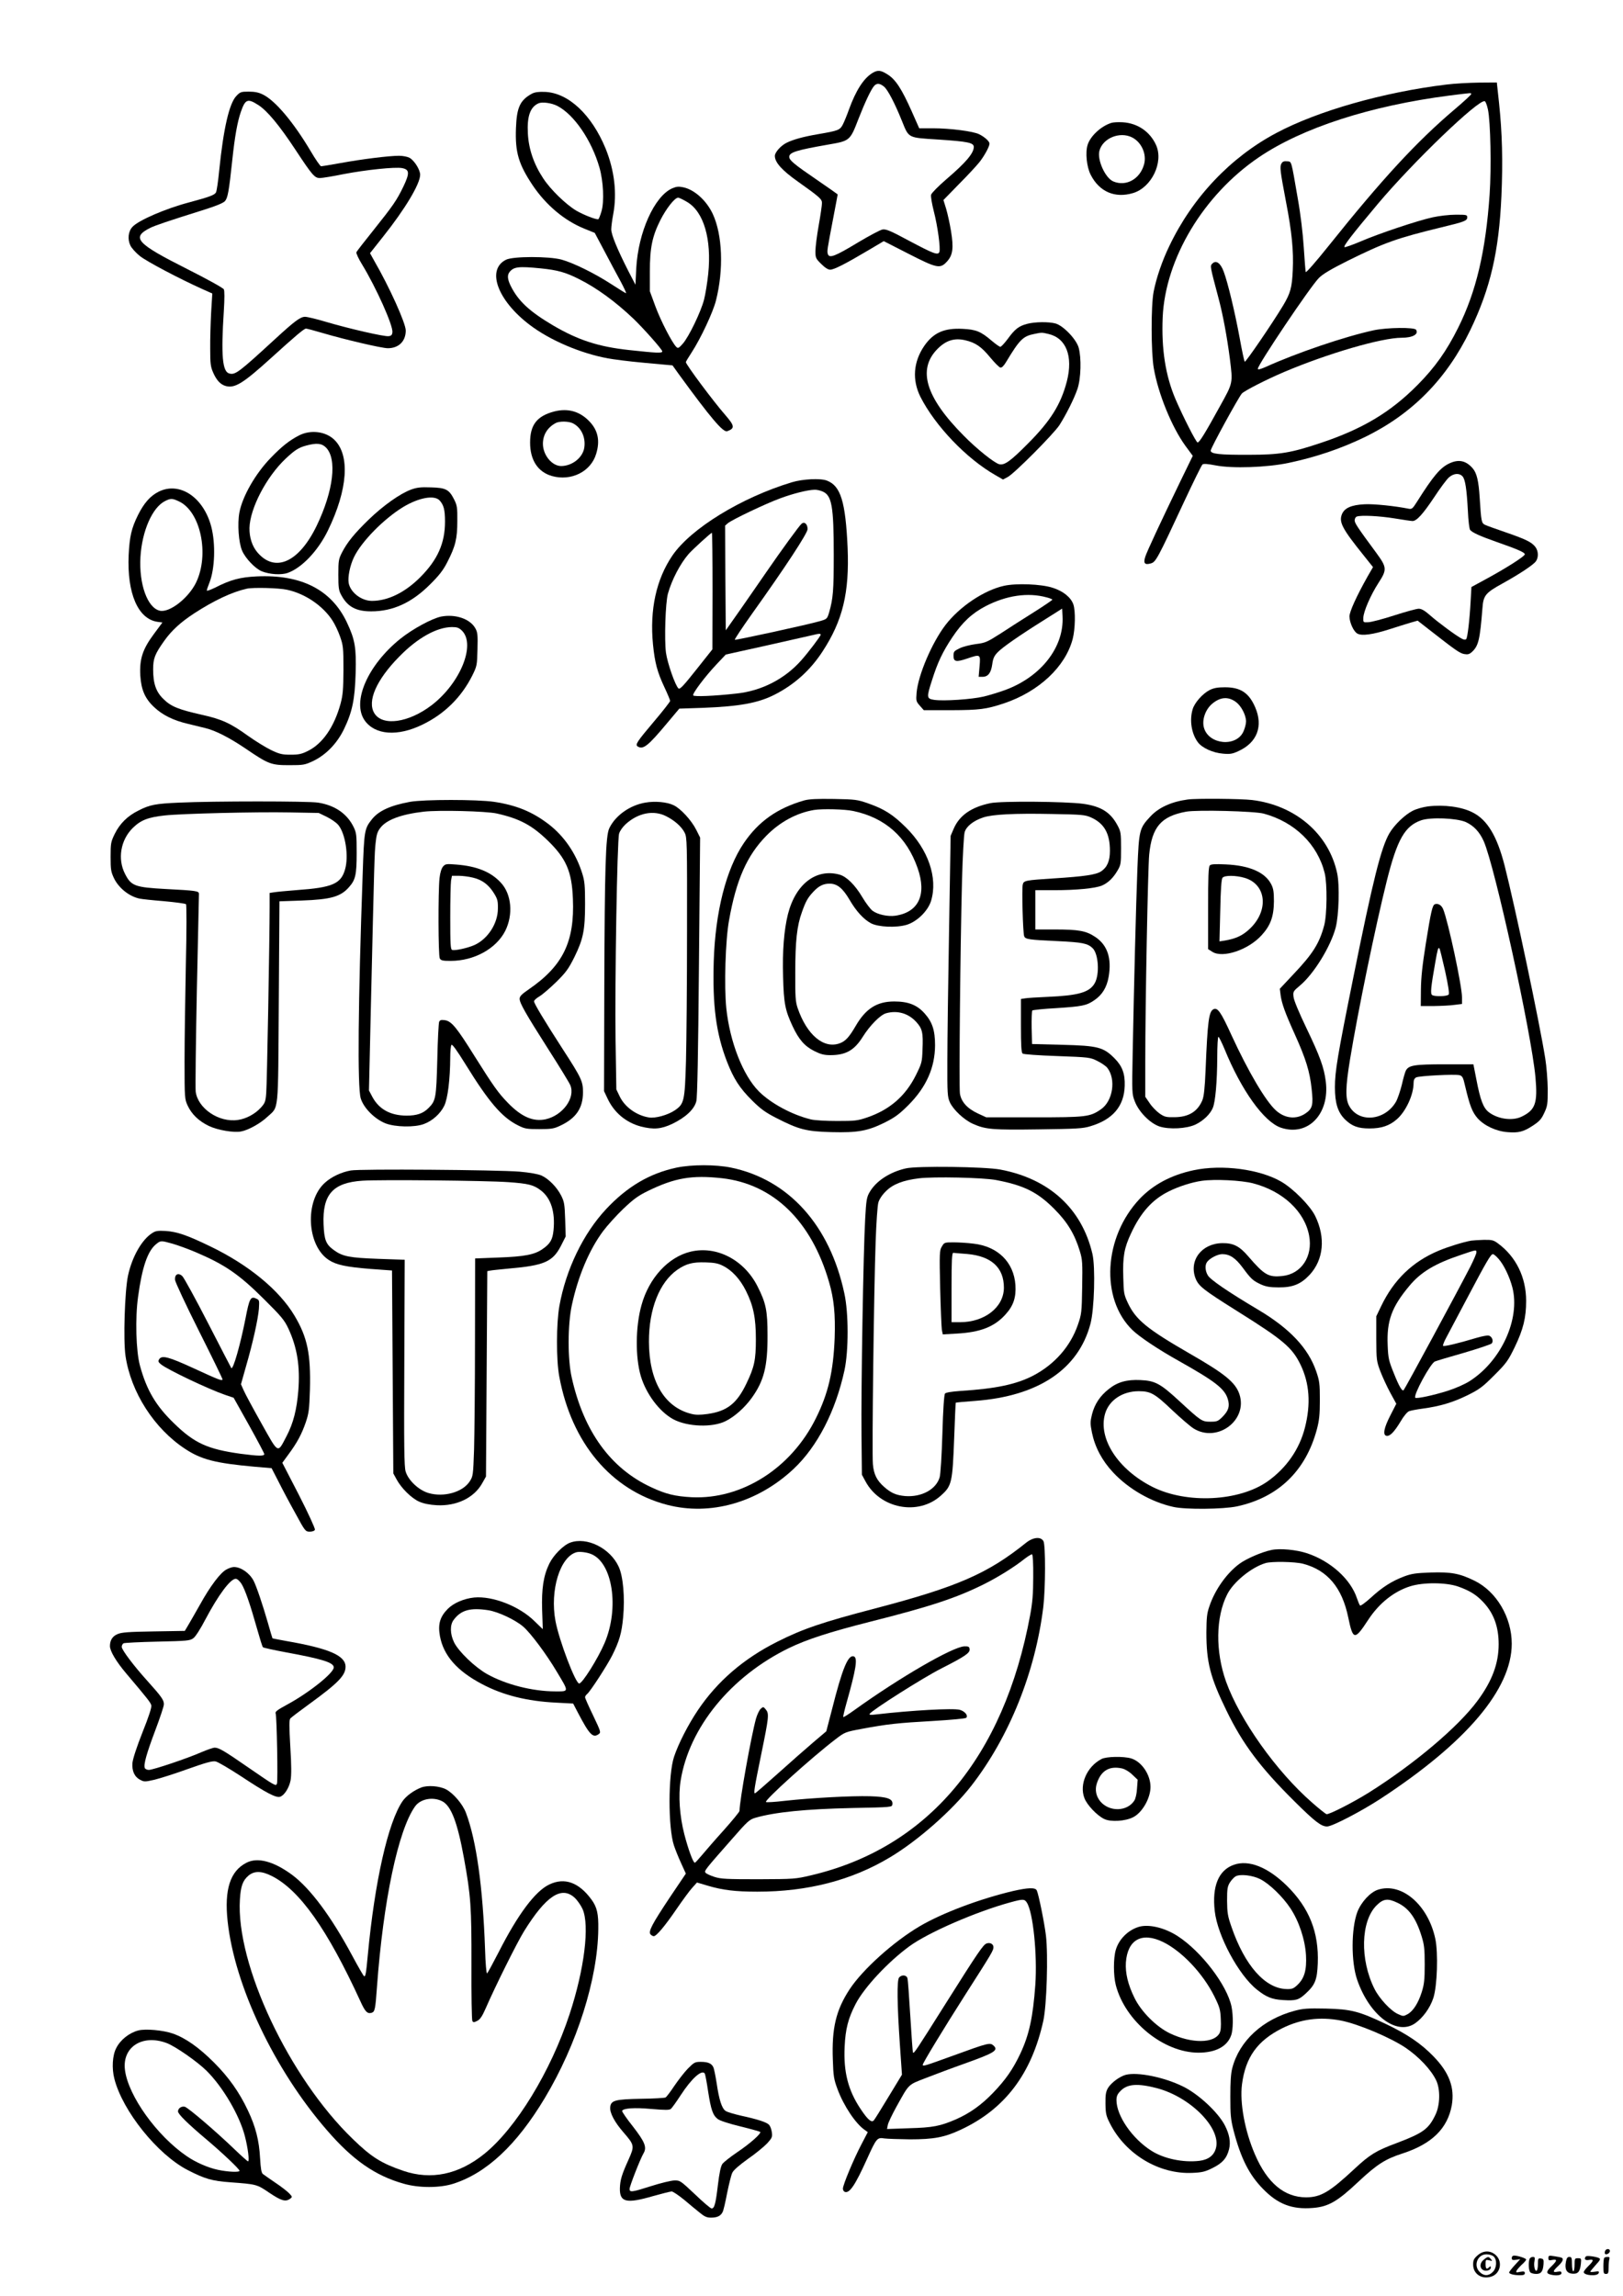 <?xml version="1.0" standalone="no"?>
<!DOCTYPE svg PUBLIC "-//W3C//DTD SVG 20010904//EN"
 "http://www.w3.org/TR/2001/REC-SVG-20010904/DTD/svg10.dtd">
<svg version="1.0" xmlns="http://www.w3.org/2000/svg"
 width="1240pt" height="1754pt" viewBox="0 0 1240 1754"
 preserveAspectRatio="xMidYMid meet">

<g transform="translate(0,1754) scale(0.1,-0.1)"
fill="#000000" stroke="none">
<path d="M6665 16982 c-67 -41 -126 -133 -179 -279 -14 -40 -35 -91 -46 -113
-23 -44 -33 -48 -190 -75 -112 -19 -191 -41 -241 -66 -44 -22 -89 -73 -89
-100 0 -50 55 -111 180 -199 163 -116 180 -131 180 -161 0 -16 -11 -93 -25
-171 -14 -78 -25 -167 -25 -197 0 -50 3 -57 44 -97 29 -29 52 -44 69 -44 29 0
114 43 291 148 l118 70 188 -96 c219 -112 243 -117 295 -60 45 49 52 103 31
232 -9 56 -26 132 -37 170 l-21 68 119 122 c66 66 135 141 155 166 39 49 78
121 78 143 0 17 -36 50 -78 71 -44 23 -222 46 -353 46 l-106 0 -58 131 c-76
170 -122 241 -182 279 -54 35 -77 37 -118 12z m88 -103 c28 -21 83 -126 138
-263 54 -133 42 -127 278 -142 226 -15 271 -24 271 -57 -1 -48 -61 -119 -206
-243 -63 -54 -117 -109 -120 -121 -4 -13 6 -69 20 -125 30 -115 53 -286 43
-313 -11 -26 -42 -15 -232 86 -141 76 -175 90 -202 86 -18 -3 -104 -49 -191
-101 -172 -104 -216 -121 -227 -87 -7 23 -6 29 41 275 19 98 34 180 34 181 0
1 -71 51 -157 110 -177 121 -213 151 -213 177 0 34 55 51 295 93 169 29 169
29 234 197 50 128 96 225 119 251 20 23 43 22 75 -4z"/>
<path d="M11050 16894 c-478 -58 -982 -201 -1299 -370 -349 -185 -640 -492
-817 -863 -55 -113 -100 -246 -120 -349 -21 -107 -20 -465 1 -584 34 -197 138
-451 242 -594 l56 -76 -93 -191 c-150 -310 -257 -539 -270 -580 -16 -50 -4
-64 42 -51 39 11 50 32 255 472 70 150 133 278 140 284 9 7 38 5 100 -7 127
-25 393 -16 558 19 209 44 400 109 580 196 363 176 628 445 809 820 153 318
218 599 237 1020 12 268 6 485 -18 713 l-17 157 -136 -1 c-74 -1 -187 -7 -250
-15z m190 -73 c0 -5 -57 -58 -127 -117 -290 -246 -554 -532 -966 -1047 -92
-115 -169 -203 -171 -195 -2 7 -9 92 -15 188 -7 107 -24 252 -46 375 -52 301
-46 279 -82 283 -24 2 -34 -2 -43 -18 -13 -25 -10 -53 35 -290 45 -232 59
-377 52 -524 -6 -134 -18 -176 -74 -270 -85 -141 -287 -436 -293 -429 -4 4
-22 87 -39 183 -36 195 -90 421 -122 506 -24 65 -58 89 -86 61 -19 -19 -19
-17 46 -262 35 -130 66 -301 87 -462 24 -194 26 -183 -78 -371 -109 -198 -154
-272 -168 -272 -11 0 -110 194 -169 331 -77 181 -108 383 -98 624 20 450 312
936 734 1223 333 226 853 394 1456 472 177 22 167 22 167 11z m128 -117 c20
-93 27 -445 13 -649 -30 -435 -103 -744 -241 -1020 -88 -176 -176 -301 -310
-436 -206 -208 -421 -337 -744 -444 -221 -74 -310 -89 -541 -89 -227 -1 -295
6 -295 32 0 19 212 406 238 436 20 21 185 106 324 165 333 141 744 261 897
261 84 0 132 27 110 61 -12 20 -220 18 -324 -4 -221 -48 -587 -172 -827 -281
-40 -17 -58 -22 -58 -13 0 31 401 628 467 694 30 30 92 67 222 132 279 138
371 171 716 255 175 42 195 50 195 76 0 19 -6 20 -87 20 -50 0 -127 -9 -177
-20 -115 -25 -411 -124 -550 -184 -61 -26 -116 -45 -123 -44 -15 3 53 91 256
333 268 318 767 798 815 782 6 -2 17 -30 24 -63z"/>
<path d="M1805 16806 c-54 -57 -98 -251 -130 -566 -8 -83 -19 -159 -25 -170
-11 -20 -49 -34 -205 -76 -182 -48 -387 -137 -433 -187 -32 -34 -39 -94 -16
-142 9 -20 43 -57 73 -81 51 -41 301 -173 479 -253 l74 -33 -9 -147 c-4 -80
-8 -204 -7 -276 0 -113 3 -137 23 -182 26 -59 56 -91 97 -102 69 -18 132 21
347 216 183 166 250 223 265 223 7 0 66 -16 131 -35 166 -49 448 -115 494
-115 83 0 137 53 137 135 0 56 -125 333 -242 535 l-31 56 99 125 c168 211 284
404 284 474 0 38 -43 107 -80 129 -17 9 -50 16 -82 16 -75 0 -278 -25 -443
-55 -77 -14 -145 -25 -152 -25 -6 0 -43 53 -81 118 -131 220 -270 385 -364
430 -31 16 -63 22 -107 22 -59 0 -66 -2 -96 -34z m168 -68 c69 -44 161 -155
285 -343 128 -194 146 -215 186 -215 17 0 99 13 181 30 173 33 393 56 447 46
57 -11 59 -38 10 -141 -52 -107 -77 -143 -230 -335 -68 -85 -127 -160 -129
-167 -3 -8 17 -51 45 -96 107 -176 236 -464 230 -515 -2 -21 -9 -28 -30 -30
-33 -4 -296 56 -476 109 -73 22 -145 39 -161 39 -36 0 -79 -32 -225 -166 -284
-261 -308 -279 -354 -267 -53 13 -64 138 -42 476 6 98 6 155 0 167 -6 11 -131
80 -278 154 -391 197 -431 241 -285 315 39 19 126 49 419 141 83 26 139 49
152 63 22 24 31 72 57 317 19 179 39 290 65 365 34 98 52 105 133 53z"/>
<path d="M4065 16825 c-92 -50 -117 -105 -123 -264 -7 -185 20 -275 128 -437
102 -151 242 -269 395 -331 l79 -32 76 -143 c41 -79 97 -182 123 -230 26 -49
44 -88 40 -88 -3 0 -55 32 -115 71 -125 81 -285 160 -378 186 -97 26 -369 26
-424 -1 -158 -79 -57 -330 209 -518 165 -117 408 -213 610 -242 99 -14 161
-21 386 -41 l67 -6 48 -67 c244 -335 339 -447 370 -436 60 22 57 41 -14 123
-92 105 -302 387 -302 405 0 3 20 37 45 75 69 106 163 307 185 395 60 236 50
501 -24 661 -48 103 -139 185 -224 204 -39 8 -54 6 -87 -8 -136 -61 -259 -336
-274 -611 l-6 -125 -54 104 c-85 167 -131 279 -131 319 0 20 7 72 15 115 30
159 10 334 -58 502 -106 258 -283 425 -462 433 -50 2 -78 -2 -100 -13z m193
-94 c128 -66 262 -262 322 -471 30 -105 37 -259 16 -332 -9 -32 -20 -59 -24
-62 -12 -7 -111 31 -171 66 -79 48 -195 160 -251 246 -72 109 -111 224 -117
343 -7 131 18 202 82 230 28 12 98 3 143 -20z m992 -734 c127 -75 188 -284
161 -549 -7 -66 -21 -155 -32 -197 -24 -93 -115 -282 -162 -336 -31 -35 -37
-38 -50 -25 -33 33 -118 198 -159 308 l-43 117 0 150 c0 182 18 269 80 393 45
89 110 172 136 172 8 0 39 -15 69 -33z m-1119 -507 c129 -13 190 -30 293 -82
136 -68 278 -172 415 -302 79 -76 221 -236 221 -250 0 -15 -42 -13 -253 10
-234 25 -390 76 -581 188 -178 105 -265 185 -322 298 -27 53 -30 86 -11 110
32 40 68 45 238 28z"/>
<path d="M8490 16601 c-78 -25 -158 -99 -180 -166 -19 -58 -8 -170 23 -230 66
-130 185 -181 323 -140 142 42 235 235 177 366 -46 103 -141 168 -255 175 -35
2 -74 0 -88 -5z m160 -111 c72 -37 112 -128 91 -205 -31 -113 -137 -172 -235
-131 -62 26 -125 166 -106 235 26 96 156 149 250 101z"/>
<path d="M7847 15066 c-64 -17 -93 -40 -147 -114 -25 -33 -50 -61 -57 -61 -6
-1 -35 20 -65 45 -84 72 -120 87 -224 92 -142 7 -223 -30 -293 -131 -83 -122
-93 -259 -29 -388 112 -221 352 -473 574 -599 l57 -33 36 19 c50 26 349 327
395 396 52 82 112 201 138 277 27 80 31 237 9 316 -19 65 -117 167 -177 184
-52 14 -157 13 -217 -3z m163 -77 c136 -31 190 -170 141 -362 -46 -176 -123
-301 -300 -478 -131 -132 -177 -165 -217 -155 -38 10 -172 117 -271 218 -292
294 -356 507 -199 664 64 64 128 84 210 65 78 -18 124 -49 191 -131 34 -41 69
-76 78 -78 11 -2 26 13 44 43 103 171 129 197 215 214 58 12 57 12 108 0z"/>
<path d="M4235 14397 c-133 -35 -185 -102 -185 -238 0 -133 59 -224 166 -255
147 -42 299 33 339 170 30 98 14 176 -48 243 -74 80 -166 107 -272 80z m143
-91 c64 -33 98 -108 86 -186 -12 -76 -92 -139 -176 -140 -71 0 -140 84 -140
170 0 68 34 124 97 158 28 16 101 15 133 -2z"/>
<path d="M2285 14214 c-74 -38 -132 -84 -216 -171 -117 -120 -217 -295 -240
-418 -16 -86 -6 -230 21 -292 25 -58 99 -136 150 -157 60 -24 149 -30 199 -12
108 39 231 169 306 323 153 314 171 578 48 695 -66 63 -180 77 -268 32z m205
-92 c87 -87 58 -331 -70 -597 -135 -280 -318 -363 -453 -205 -41 48 -62 115
-61 187 4 150 129 390 276 529 69 65 100 85 156 100 80 22 120 18 152 -14z"/>
<path d="M11075 14001 c-70 -32 -124 -96 -249 -294 -33 -52 -39 -58 -64 -53
-104 21 -269 38 -337 34 -100 -5 -152 -28 -172 -75 -25 -61 1 -111 166 -316
l71 -89 -41 -71 c-85 -151 -139 -270 -139 -306 1 -47 32 -116 61 -131 34 -19
119 -7 244 33 61 20 134 42 163 51 l53 15 82 -64 c211 -165 239 -184 273 -191
29 -5 40 -2 61 17 49 46 60 93 79 332 7 99 22 118 157 192 133 74 233 141 252
168 21 30 19 80 -6 111 -28 35 -72 57 -226 110 -70 24 -140 49 -155 56 -30 14
-31 23 -43 209 -8 127 -22 186 -52 222 -51 60 -107 73 -178 40z m99 -100 c21
-23 32 -98 41 -266 3 -71 11 -135 17 -143 18 -21 73 -46 203 -92 160 -56 215
-80 215 -94 0 -16 -155 -114 -327 -206 l-81 -44 -6 -106 c-8 -150 -24 -282
-34 -292 -6 -6 -19 -5 -33 3 -40 20 -181 124 -242 178 -42 37 -66 51 -88 51
-16 0 -100 -23 -187 -51 -86 -28 -175 -51 -197 -52 -40 -2 -40 -2 -39 33 1 49
57 176 115 266 67 103 66 119 -16 231 -144 195 -165 227 -165 248 0 13 7 26
16 29 31 12 172 5 289 -14 66 -11 128 -20 137 -20 32 0 81 55 165 181 46 70
97 139 114 153 36 31 79 34 103 7z"/>
<path d="M6050 13856 c-385 -116 -772 -353 -913 -560 -123 -181 -174 -413
-148 -679 14 -140 33 -211 87 -326 24 -51 44 -99 44 -105 0 -6 -55 -77 -123
-157 -130 -154 -146 -177 -125 -191 42 -26 78 2 229 183 l89 106 182 6 c277
11 417 36 543 99 153 77 276 188 369 331 155 237 206 449 192 792 -16 354 -53
474 -159 514 -49 19 -185 12 -267 -13z m234 -70 c71 -30 86 -109 86 -487 0
-270 -5 -331 -35 -436 -15 -50 -17 -52 -68 -67 -96 -28 -648 -148 -653 -143
-3 3 56 92 132 199 255 357 424 615 424 646 0 39 -24 60 -46 41 -18 -15 -152
-199 -269 -369 -43 -63 -131 -189 -194 -280 l-116 -165 -3 400 -2 400 22 19
c33 27 286 148 398 189 96 36 211 65 263 66 15 1 42 -5 61 -13z m-840 -761
l-1 -445 -123 -155 c-96 -121 -125 -153 -136 -144 -24 20 -85 193 -96 274 -13
100 -4 381 15 450 30 107 94 229 158 303 33 37 170 162 178 162 3 0 5 -200 5
-445z m826 -334 c0 -10 -96 -137 -149 -196 -126 -142 -303 -233 -496 -253
-172 -19 -322 -25 -329 -14 -8 13 91 145 181 240 l68 72 320 71 c176 40 334
75 350 79 43 11 55 11 55 1z"/>
<path d="M3140 13800 c-84 -31 -213 -123 -322 -228 -111 -108 -164 -173 -205
-252 -26 -51 -28 -64 -28 -170 0 -99 3 -121 22 -155 48 -90 113 -125 229 -125
166 0 310 66 449 205 69 68 101 109 132 170 63 122 77 181 77 315 1 103 -2
120 -24 164 -39 77 -63 90 -178 93 -78 3 -108 -1 -152 -17z m218 -82 c32 -35
42 -72 42 -162 0 -166 -57 -293 -190 -426 -116 -116 -246 -180 -368 -180 -81
0 -164 64 -178 136 -8 46 10 136 41 199 58 120 230 294 377 383 119 71 235 92
276 50z"/>
<path d="M1212 13784 c-64 -32 -112 -87 -158 -179 -50 -101 -64 -164 -71 -305
-13 -292 71 -488 220 -510 l38 -5 -66 -89 c-86 -116 -110 -191 -103 -317 7
-109 36 -176 107 -242 63 -59 145 -100 256 -126 50 -12 110 -27 135 -33 78
-19 183 -73 306 -156 176 -120 196 -127 334 -127 109 0 119 2 183 32 98 47
182 134 235 243 63 131 83 225 89 425 6 198 -5 259 -66 389 -118 251 -349 369
-690 353 -125 -6 -199 -25 -318 -86 -35 -17 -63 -27 -63 -22 0 6 9 33 20 60
42 106 48 298 14 428 -59 225 -242 347 -402 267z m153 -73 c167 -75 237 -405
133 -621 -58 -119 -203 -232 -277 -215 -94 21 -160 202 -148 410 12 199 91
380 189 428 42 21 54 21 103 -2z m828 -676 c137 -29 274 -122 347 -235 18 -27
44 -82 58 -122 24 -69 26 -84 26 -253 -1 -153 -4 -192 -22 -260 -49 -179 -138
-307 -251 -362 -46 -23 -69 -28 -131 -28 -65 0 -85 5 -150 36 -41 20 -120 69
-175 108 -133 96 -200 127 -353 161 -178 40 -235 63 -292 119 -58 55 -80 119
-80 228 0 83 13 117 85 218 56 79 125 142 229 210 151 98 289 163 401 188 47
11 245 6 308 -8z"/>
<path d="M7670 13065 c-153 -34 -340 -160 -447 -300 -103 -135 -208 -381 -220
-516 -5 -63 -4 -67 25 -100 l30 -34 209 0 c219 1 266 7 403 52 268 90 471 281
526 494 19 75 22 210 5 261 -18 54 -78 103 -158 128 -89 29 -279 36 -373 15z
m326 -88 c24 -6 44 -14 44 -18 0 -3 -64 -47 -142 -96 -79 -50 -193 -122 -253
-162 -104 -66 -116 -72 -190 -81 -44 -6 -100 -20 -125 -33 -41 -20 -45 -25
-45 -57 0 -45 20 -49 103 -21 103 35 104 35 96 -59 l-7 -80 30 0 c42 0 65 30
74 96 6 45 15 64 41 91 36 38 171 132 368 255 l125 79 3 -58 c13 -236 -164
-463 -439 -564 -46 -17 -119 -39 -164 -50 -89 -21 -305 -36 -378 -25 -58 9
-59 18 -16 151 43 136 81 216 155 327 76 114 150 183 253 237 160 83 324 107
467 68z"/>
<path d="M3370 12830 c-71 -15 -217 -94 -312 -170 -249 -201 -371 -481 -272
-623 79 -112 252 -125 442 -32 168 81 297 209 380 374 36 73 37 78 40 200 3
109 1 131 -16 161 -40 73 -153 111 -262 90z m160 -108 c106 -107 -13 -400
-231 -568 -176 -135 -377 -164 -439 -62 -56 91 15 254 189 431 139 143 287
226 404 227 40 0 53 -5 77 -28z"/>
<path d="M9242 12269 c-53 -27 -115 -96 -130 -147 -25 -84 -9 -186 40 -252 32
-43 115 -81 192 -87 54 -5 72 -2 119 20 142 65 189 190 127 334 -48 111 -112
153 -231 153 -55 0 -85 -5 -117 -21z m203 -93 c40 -31 75 -100 75 -147 0 -19
-9 -53 -20 -77 -54 -120 -263 -101 -301 27 -18 59 9 140 62 185 63 53 124 57
184 12z"/>
<path d="M6145 11426 c-206 -59 -350 -161 -462 -326 -136 -201 -218 -526 -230
-905 -10 -337 18 -549 101 -764 51 -131 97 -203 192 -297 65 -65 103 -92 181
-132 175 -90 232 -105 425 -110 203 -5 276 8 411 75 75 38 108 62 178 132 136
137 202 285 203 456 0 115 -21 178 -80 244 -58 65 -125 91 -232 91 -133 0
-218 -55 -295 -188 -49 -84 -77 -115 -120 -131 -122 -46 -252 62 -323 269 -16
48 -19 84 -18 270 0 243 13 359 51 463 29 82 44 109 87 155 41 44 76 62 124
62 58 0 100 -34 152 -122 52 -90 109 -151 165 -181 56 -29 191 -35 270 -12 80
23 166 107 189 185 52 175 -22 391 -193 560 -99 98 -165 140 -288 183 -83 29
-97 31 -263 34 -129 2 -188 -1 -225 -11z m374 -81 c243 -51 409 -198 492 -437
71 -203 7 -337 -171 -363 -57 -8 -136 9 -175 39 -16 13 -51 59 -77 103 -55 93
-120 157 -174 172 -178 49 -335 -71 -394 -302 -30 -121 -43 -281 -37 -479 5
-203 16 -256 73 -378 48 -102 92 -152 166 -189 48 -24 74 -31 122 -31 118 0
183 37 247 139 55 88 135 169 179 181 85 24 169 0 229 -65 48 -52 55 -82 49
-214 -3 -95 -6 -104 -51 -195 -79 -158 -199 -263 -372 -322 -74 -25 -92 -27
-230 -27 -82 0 -172 5 -199 12 -144 35 -306 122 -398 214 -122 123 -222 378
-249 636 -17 169 -7 517 21 671 55 310 137 495 285 646 104 106 233 175 365
197 62 10 235 6 299 -8z"/>
<path d="M9075 11433 c-125 -17 -222 -61 -286 -130 -84 -90 -87 -103 -99 -398
-11 -280 -26 -884 -36 -1400 -6 -314 -6 -321 16 -378 31 -81 116 -167 189
-192 75 -24 207 -17 275 15 59 28 113 80 132 127 20 47 33 200 34 386 0 86 4
157 9 157 4 0 25 -42 46 -92 129 -317 302 -558 431 -602 206 -70 375 104 343
354 -13 105 -45 193 -146 403 -57 119 -98 216 -100 241 -5 41 -3 44 48 87 106
88 235 297 274 444 24 92 31 323 11 415 -64 300 -319 519 -651 559 -85 10
-425 13 -490 4z m580 -108 c237 -64 412 -235 466 -455 20 -81 18 -318 -4 -399
-37 -138 -87 -217 -235 -373 l-104 -111 6 -48 c9 -65 33 -133 109 -301 83
-184 114 -282 128 -415 14 -124 7 -152 -48 -189 -70 -47 -156 -38 -224 23 -79
71 -211 295 -340 575 -82 180 -107 215 -139 198 -34 -18 -44 -91 -59 -460 -6
-144 -13 -205 -25 -235 -37 -87 -105 -128 -213 -129 -64 -1 -76 2 -115 29 -23
17 -58 52 -75 79 l-33 48 0 272 c0 432 20 1472 30 1578 21 212 92 293 283 328
85 15 521 4 592 -15z"/>
<path d="M9243 10929 c-10 -10 -13 -89 -13 -326 l0 -313 33 -21 c80 -50 274
15 375 126 69 75 94 143 95 260 0 73 -4 98 -21 131 -47 91 -166 143 -347 151
-82 4 -113 2 -122 -8z m267 -95 c168 -50 186 -254 34 -393 -53 -49 -104 -72
-188 -86 l-39 -6 6 236 c3 162 9 240 17 250 17 20 102 19 170 -1z"/>
<path d="M3133 11415 c-149 -27 -241 -69 -292 -134 -56 -71 -59 -83 -70 -416
-35 -982 -41 -1628 -15 -1715 22 -73 105 -157 189 -191 75 -29 223 -32 294 -5
65 24 126 79 155 139 27 55 45 201 46 372 0 44 4 86 9 93 5 9 39 -37 109 -150
176 -285 276 -402 397 -463 55 -28 68 -30 165 -30 92 0 112 3 160 26 121 56
174 135 174 254 1 84 -12 111 -154 330 -142 220 -220 350 -220 366 0 8 19 25
43 39 23 14 80 63 128 110 74 73 93 100 138 190 67 137 81 204 81 406 0 136
-3 173 -21 230 -47 153 -137 285 -257 378 -126 96 -246 145 -417 171 -130 19
-536 19 -642 0z m662 -89 c174 -39 268 -89 388 -205 142 -137 186 -237 194
-446 14 -329 -76 -513 -338 -693 -53 -36 -69 -53 -69 -71 0 -33 43 -109 220
-387 84 -131 159 -254 167 -273 41 -97 -58 -232 -189 -261 -95 -20 -185 19
-289 127 -72 74 -109 126 -253 355 -138 221 -176 267 -227 275 -29 4 -38 1
-44 -13 -4 -11 -11 -140 -14 -289 -8 -293 -11 -313 -67 -369 -42 -42 -89 -58
-169 -58 -122 1 -208 48 -259 141 l-27 51 15 657 c26 1108 27 1156 36 1236 6
60 14 85 35 112 47 63 160 105 334 125 116 13 473 4 556 -14z"/>
<path d="M3385 10921 c-12 -15 -22 -45 -27 -89 -11 -104 -10 -590 2 -613 9
-16 22 -19 83 -19 179 0 348 93 417 229 62 124 49 280 -33 368 -76 83 -185
127 -342 139 -74 6 -82 5 -100 -15z m228 -85 c70 -16 121 -54 162 -121 26 -42
30 -58 29 -115 0 -113 -75 -230 -177 -278 -50 -23 -152 -46 -173 -38 -12 4
-14 46 -14 248 0 134 3 260 6 281 l7 37 51 0 c28 0 77 -6 109 -14z"/>
<path d="M1370 11409 c-182 -8 -226 -16 -313 -61 -83 -41 -141 -99 -180 -177
-30 -62 -32 -72 -32 -176 0 -100 3 -115 27 -166 37 -74 115 -136 193 -153 17
-4 102 -13 189 -20 87 -8 162 -18 167 -23 5 -5 5 -200 -1 -458 -5 -248 -10
-580 -10 -740 0 -284 1 -291 24 -341 31 -66 85 -118 162 -155 67 -32 191 -53
246 -42 55 10 148 62 200 111 90 84 82 9 88 877 l5 770 170 6 c222 8 298 29
362 103 49 55 58 94 58 261 0 139 -2 154 -24 199 -50 101 -143 165 -271 185
-74 12 -800 12 -1060 0z m1127 -109 c34 -17 73 -44 87 -61 55 -65 82 -240 52
-341 -31 -109 -97 -138 -366 -157 -80 -6 -160 -14 -177 -17 l-33 -5 0 -107 c0
-246 -20 -1353 -26 -1421 -5 -66 -9 -77 -42 -113 -43 -47 -110 -84 -174 -93
-145 -22 -307 88 -323 217 -3 29 1 377 9 773 9 396 16 728 16 737 0 22 -20 25
-254 37 -235 13 -264 23 -311 116 -58 113 -34 258 59 350 61 60 116 82 245 96
130 14 692 28 956 23 l220 -4 62 -30z"/>
<path d="M4930 11409 c-118 -20 -229 -99 -275 -196 -28 -58 -35 -302 -38
-1203 l-2 -805 27 -57 c50 -107 141 -183 254 -213 98 -25 156 -20 242 21 101
49 167 111 182 172 8 32 14 353 20 1031 l9 983 -29 58 c-37 74 -119 163 -173
189 -52 25 -142 33 -217 20z m160 -104 c65 -33 117 -79 141 -126 18 -37 19
-65 18 -756 0 -395 -4 -840 -8 -989 -9 -307 -14 -327 -86 -376 -54 -36 -148
-62 -197 -54 -94 15 -184 79 -223 160 l-26 54 -6 374 c-6 445 12 1527 27 1580
6 21 27 51 51 73 95 86 213 109 309 60z"/>
<path d="M7567 11405 c-145 -30 -236 -93 -280 -194 l-24 -56 -12 -720 c-7
-396 -13 -844 -13 -995 -1 -255 1 -279 19 -320 26 -57 109 -135 177 -165 97
-43 150 -47 502 -42 290 4 337 6 395 24 171 51 258 153 262 310 3 91 -19 150
-78 209 -85 85 -126 96 -400 103 l-230 6 -3 124 c-1 68 1 128 5 132 4 4 87 13
182 18 198 13 231 19 291 60 60 40 96 98 110 178 25 143 -9 244 -102 306 -71
47 -125 57 -315 57 l-143 0 0 150 0 150 143 0 c171 0 314 14 365 35 47 20 87
58 120 115 25 42 27 52 27 170 0 116 -2 129 -27 175 -53 100 -126 146 -263
165 -134 18 -628 22 -708 5z m768 -109 c101 -45 145 -122 145 -255 0 -78 -21
-126 -67 -157 -39 -26 -128 -39 -363 -54 -216 -14 -229 -16 -236 -47 -8 -32 1
-372 11 -395 9 -23 36 -27 255 -37 189 -9 229 -17 267 -53 46 -43 56 -202 16
-270 -40 -69 -126 -93 -363 -103 -74 -3 -150 -8 -167 -11 l-33 -5 0 -203 c0
-151 3 -206 13 -214 7 -6 121 -14 263 -19 245 -9 253 -10 307 -37 31 -15 66
-39 77 -53 68 -87 43 -254 -49 -317 -84 -58 -113 -61 -511 -61 l-365 0 -63 29
c-82 38 -128 89 -138 152 -8 54 3 1132 16 1634 5 181 14 342 20 363 13 45 67
88 143 113 70 23 233 32 527 26 226 -4 249 -6 295 -26z"/>
<path d="M10909 11380 c-37 -5 -88 -19 -117 -34 -60 -31 -138 -106 -176 -170
-64 -109 -126 -357 -276 -1101 -121 -599 -141 -719 -141 -840 0 -122 22 -192
78 -247 53 -51 99 -68 186 -68 92 0 153 21 209 70 69 60 128 187 128 277 0 22
6 36 20 43 23 12 295 26 331 17 22 -6 28 -17 43 -84 35 -148 54 -198 95 -245
50 -56 140 -99 227 -106 86 -7 122 2 193 48 52 34 67 50 89 98 25 53 27 67 27
182 -1 69 -9 174 -19 235 -45 282 -232 1165 -311 1475 -58 225 -132 348 -244
404 -83 43 -218 61 -342 46z m289 -119 c61 -28 106 -75 138 -147 85 -192 363
-1461 395 -1801 18 -200 0 -252 -106 -303 -70 -34 -180 -19 -250 34 -42 32
-65 92 -95 249 l-23 117 -219 0 c-232 0 -275 -7 -297 -48 -6 -11 -20 -60 -31
-109 -12 -48 -32 -107 -45 -130 -86 -146 -287 -163 -358 -29 -29 55 -27 143 7
351 61 372 194 1016 281 1365 80 319 138 420 263 464 73 25 269 17 340 -13z"/>
<path d="M10963 10633 c-19 -7 -30 -54 -69 -298 -27 -168 -37 -263 -38 -355
l-1 -125 100 0 c55 1 126 4 158 9 l57 7 0 50 c0 88 -106 582 -144 674 -13 31
-38 46 -63 38z m78 -511 c25 -115 33 -171 27 -179 -12 -15 -106 -17 -126 -4
-15 9 -10 59 24 251 17 98 22 115 31 106 4 -3 23 -82 44 -174z"/>
<path d="M5170 8621 c-207 -44 -378 -145 -539 -317 -175 -187 -307 -461 -357
-739 -24 -134 -25 -413 -1 -540 93 -507 397 -869 824 -980 330 -86 692 17 966
274 182 171 321 441 389 754 32 149 32 437 -1 587 -111 521 -426 870 -866 961
-117 24 -299 24 -415 0z m345 -81 c393 -44 684 -326 819 -793 38 -129 49 -248
43 -427 -10 -257 -49 -424 -143 -613 -189 -383 -566 -622 -949 -604 -128 7
-199 24 -311 77 -310 144 -515 428 -606 838 -32 141 -31 404 1 552 47 220 133
424 239 566 32 43 102 120 154 170 78 74 113 100 189 137 205 100 336 122 564
97z"/>
<path d="M5277 7979 c-170 -40 -319 -201 -376 -409 -46 -164 -48 -396 -5 -542
41 -137 143 -273 249 -330 108 -57 297 -64 398 -14 69 34 147 103 202 180 92
129 120 239 119 476 0 190 -12 246 -76 373 -102 203 -313 313 -511 266z m246
-108 c69 -34 131 -101 176 -191 57 -114 76 -207 76 -370 0 -160 -12 -213 -72
-338 -73 -153 -148 -212 -297 -233 -59 -8 -91 -8 -125 1 -205 51 -322 250
-323 550 -1 251 81 457 219 552 66 45 116 58 213 55 66 -2 96 -7 133 -26z"/>
<path d="M6921 8615 c-123 -28 -227 -96 -276 -180 -23 -39 -27 -59 -35 -207
-14 -243 -32 -1310 -28 -1653 l3 -300 27 -50 c112 -210 404 -266 577 -109 83
74 88 98 101 438 5 148 11 270 12 271 2 2 69 8 149 14 482 36 788 241 880 588
30 110 39 436 15 536 -81 345 -330 573 -704 643 -116 22 -636 29 -721 9z m689
-89 c212 -40 317 -92 445 -221 100 -100 156 -193 195 -322 20 -65 21 -89 18
-275 -3 -194 -5 -207 -33 -288 -57 -165 -178 -303 -343 -389 -129 -66 -283
-99 -554 -116 -69 -5 -111 -12 -118 -20 -7 -9 -15 -124 -20 -307 -5 -163 -14
-311 -21 -333 -27 -92 -138 -153 -264 -143 -67 6 -107 23 -159 69 -57 50 -80
96 -87 174 -8 87 8 1345 21 1700 5 143 14 278 21 300 7 24 29 58 58 86 53 53
130 83 251 98 113 14 489 6 590 -13z"/>
<path d="M7196 8018 c-18 -29 -19 -49 -13 -318 4 -157 10 -301 13 -319 l7 -34
106 6 c182 10 289 52 374 147 60 66 81 130 75 224 -12 174 -134 295 -320 316
-46 6 -115 10 -153 10 -69 0 -71 -1 -89 -32z m195 -57 c184 -17 279 -104 279
-258 -1 -149 -147 -263 -336 -263 l-64 0 0 265 c0 206 3 265 13 265 6 -1 55
-5 108 -9z"/>
<path d="M9120 8601 c-171 -36 -309 -110 -412 -218 -276 -292 -303 -763 -56
-1003 54 -52 197 -148 353 -235 281 -158 352 -213 376 -293 16 -54 5 -88 -40
-134 -35 -35 -43 -38 -93 -38 -65 0 -71 4 -237 157 -146 135 -186 156 -298
161 -104 5 -175 -15 -241 -68 -68 -53 -109 -116 -129 -194 -14 -58 -14 -71 0
-141 23 -110 77 -212 160 -301 119 -128 293 -228 462 -265 93 -21 380 -18 485
4 316 68 526 271 611 588 18 68 23 111 23 224 0 127 -3 147 -28 220 -61 177
-201 326 -441 469 -234 139 -368 231 -387 264 -21 35 -23 80 -5 103 22 29 81
59 115 59 58 0 101 -29 157 -104 64 -87 78 -99 140 -128 39 -17 69 -22 135
-22 107 -1 169 25 235 95 108 116 124 286 43 451 -39 79 -166 207 -258 261
-165 96 -453 134 -670 88z m453 -100 c228 -59 395 -215 429 -400 30 -158 -60
-293 -204 -308 -107 -11 -137 6 -262 151 -66 77 -113 101 -197 100 -158 -2
-257 -132 -205 -269 24 -60 57 -86 318 -250 353 -221 420 -278 484 -409 69
-143 80 -300 34 -481 -42 -165 -140 -307 -284 -410 -217 -154 -618 -174 -879
-44 -265 133 -419 370 -364 560 30 103 133 172 257 172 91 0 123 -18 257 -146
64 -60 136 -122 161 -138 181 -114 418 62 351 262 -31 90 -111 155 -379 309
-326 188 -412 258 -473 387 -30 64 -32 76 -35 197 -5 156 7 224 59 334 74 160
163 259 288 321 76 38 176 70 253 81 99 14 301 4 391 -19z"/>
<path d="M2680 8599 c-73 -13 -149 -49 -198 -94 -155 -139 -138 -479 29 -589
57 -38 133 -54 319 -69 l165 -12 5 -775 5 -775 24 -44 c36 -68 115 -146 174
-172 35 -15 79 -24 134 -27 151 -8 284 56 346 166 l30 53 5 785 5 784 21 4
c12 3 77 9 146 16 267 23 332 52 394 170 l38 75 -4 130 c-4 118 -7 135 -31
183 -34 66 -96 128 -151 153 -27 11 -87 22 -166 29 -171 14 -1220 22 -1290 9z
m1202 -89 c156 -11 195 -21 250 -63 77 -59 111 -164 97 -305 -7 -71 -25 -103
-85 -144 -60 -42 -138 -57 -336 -64 l-178 -7 -1 -626 c0 -344 -4 -719 -7 -832
-7 -201 -8 -206 -34 -246 -54 -82 -197 -122 -314 -88 -75 22 -155 97 -175 165
-11 37 -13 191 -10 831 l3 786 -201 7 c-220 8 -273 18 -339 66 -62 44 -75 78
-80 198 -9 228 71 318 297 333 135 9 943 1 1113 -11z"/>
<path d="M1163 8121 c-79 -50 -154 -181 -185 -325 -25 -118 -37 -493 -19 -614
41 -277 219 -555 456 -710 124 -82 232 -109 530 -136 l130 -11 54 -105 c29
-58 87 -167 129 -242 73 -135 76 -138 109 -138 20 0 36 6 39 15 3 8 -51 126
-121 263 l-128 248 46 63 c67 90 102 156 133 246 24 71 27 99 32 250 7 271
-19 399 -118 565 -117 196 -350 388 -645 530 -178 86 -252 111 -340 117 -58 3
-76 1 -102 -16z m154 -81 c39 -11 119 -40 178 -65 225 -96 331 -169 522 -359
135 -134 156 -160 187 -226 67 -145 90 -290 75 -475 -12 -144 -38 -246 -89
-344 -71 -136 -59 -142 -193 97 -64 114 -125 227 -136 253 l-20 45 38 135 c53
182 92 360 99 441 4 65 4 68 -22 79 -41 19 -51 0 -80 -151 -40 -203 -95 -396
-109 -380 -2 3 -82 157 -177 342 -95 185 -184 347 -197 360 -31 29 -59 14 -56
-28 1 -16 83 -192 183 -391 100 -199 181 -365 180 -370 -3 -13 -25 -5 -218 84
-194 89 -245 103 -266 70 -9 -15 -7 -22 14 -39 49 -40 362 -189 490 -233 l65
-22 117 -209 c64 -115 117 -215 117 -221 1 -17 -43 -16 -181 2 -251 35 -352
80 -508 232 -139 134 -210 254 -261 442 -30 110 -37 364 -14 526 30 222 72
346 135 399 38 31 37 31 127 6z"/>
<path d="M11240 8063 c-58 -10 -178 -47 -249 -77 -200 -84 -343 -223 -439
-424 l-37 -77 0 -170 c1 -165 2 -172 31 -250 17 -44 51 -118 76 -164 l46 -84
-45 -88 c-50 -97 -60 -151 -30 -157 26 -5 59 29 108 110 23 40 51 73 64 78 13
5 60 14 105 20 133 18 229 47 340 101 93 46 116 63 206 153 93 93 106 111 157
216 65 135 87 224 87 353 0 179 -77 337 -214 438 -35 26 -46 29 -110 28 -39
-1 -82 -4 -96 -6z m40 -90 c0 -10 -21 -58 -46 -108 -99 -192 -497 -929 -510
-944 -11 -12 -36 31 -74 127 -40 98 -44 117 -48 216 -8 187 31 293 167 455 88
105 195 169 395 236 118 40 116 40 116 18z m170 -50 c40 -45 84 -137 105 -218
61 -239 -84 -559 -325 -714 -37 -24 -107 -55 -169 -75 -111 -35 -238 -62 -248
-53 -17 18 116 263 150 277 12 5 111 35 221 66 109 32 204 64 212 71 18 18 3
57 -24 61 -11 2 -51 -6 -89 -17 -150 -45 -253 -69 -258 -61 -2 4 8 32 24 61
16 30 88 167 161 304 148 280 180 335 196 335 7 0 27 -17 44 -37z"/>
<path d="M7839 5755 c-292 -235 -525 -337 -1151 -501 -406 -106 -553 -156
-748 -254 -259 -130 -460 -303 -609 -525 -74 -110 -148 -255 -181 -354 -46
-137 -46 -543 -1 -678 11 -33 36 -95 56 -138 l35 -77 -122 -181 c-137 -206
-166 -261 -148 -283 7 -8 18 -14 25 -14 20 0 85 77 175 209 47 68 100 141 120
162 l35 39 81 -24 c114 -34 212 -46 380 -46 385 0 721 87 1013 262 213 127
475 358 623 548 290 374 488 868 549 1365 17 141 18 473 1 503 -21 36 -79 30
-133 -13z m55 -261 c0 -129 -6 -197 -23 -289 -201 -1090 -784 -1782 -1678
-1991 -114 -27 -128 -28 -398 -29 -243 0 -288 2 -337 18 -31 10 -61 24 -67 31
-12 15 -9 19 197 253 125 143 137 154 185 168 151 43 381 66 737 74 304 6 305
6 308 28 6 42 -38 58 -171 62 -140 4 -453 -13 -650 -35 -76 -9 -141 -13 -145
-9 -13 13 348 339 530 478 73 56 75 57 204 81 191 36 277 45 544 60 133 8 246
18 252 24 17 17 -10 50 -49 61 -50 14 -371 -4 -638 -35 -40 -5 -56 -4 -51 4
17 28 408 276 546 346 185 94 222 120 218 149 -2 18 -9 22 -40 21 -88 -3 -493
-237 -842 -488 -43 -31 -81 -55 -83 -52 -3 2 9 53 26 113 71 252 85 338 55
350 -44 16 -88 -90 -167 -403 l-44 -169 -99 -84 c-54 -46 -175 -152 -267 -235
-93 -83 -173 -153 -178 -154 -13 -5 -6 39 46 293 59 287 62 314 37 345 -19 24
-21 24 -40 7 -11 -10 -27 -44 -36 -75 -37 -134 -126 -629 -126 -705 0 -7 -54
-73 -120 -147 -67 -74 -142 -161 -168 -192 -26 -31 -50 -57 -53 -57 -13 -2
-52 106 -81 219 -36 140 -46 294 -28 407 65 407 384 798 828 1014 136 66 309
122 612 199 469 118 668 184 880 290 110 55 234 133 310 194 25 19 50 34 55
33 6 -3 10 -68 9 -173z"/>
<path d="M4356 5756 c-52 -19 -128 -96 -159 -160 -45 -92 -60 -191 -55 -355
l5 -146 -63 61 c-115 114 -319 194 -461 181 -77 -8 -156 -41 -201 -86 -61 -61
-77 -118 -61 -208 27 -149 131 -267 321 -367 160 -85 344 -131 565 -142 l132
-7 37 -71 c88 -168 114 -195 159 -162 17 13 15 19 -43 141 -34 70 -62 133 -62
140 0 7 7 18 16 25 25 21 152 217 191 294 55 110 73 172 84 293 14 151 0 312
-34 385 -65 142 -244 231 -371 184z m158 -86 c166 -63 220 -412 105 -681 -51
-119 -170 -309 -194 -309 -28 0 -153 328 -181 477 -44 235 35 492 161 526 23
6 76 0 109 -13z m-784 -430 c77 -12 206 -73 267 -125 57 -49 177 -210 256
-343 96 -160 96 -152 -11 -152 -173 0 -378 52 -522 133 -92 52 -217 172 -251
242 -31 64 -32 133 -3 171 56 75 126 95 264 74z"/>
<path d="M9714 5700 c-73 -15 -191 -66 -244 -105 -97 -71 -188 -199 -230 -325
-19 -54 -22 -87 -23 -200 0 -227 29 -342 153 -596 124 -256 260 -437 523 -697
154 -153 203 -190 247 -189 40 1 261 116 408 212 656 429 1002 838 1002 1184
0 202 -117 399 -284 481 -114 56 -179 68 -335 63 -114 -4 -147 -9 -203 -30
-95 -36 -167 -82 -254 -162 -42 -38 -79 -65 -83 -60 -5 5 -15 30 -24 56 -48
145 -200 282 -378 342 -83 28 -210 40 -275 26z m241 -105 c187 -49 299 -182
346 -411 36 -174 49 -176 152 -18 83 127 197 218 322 257 99 31 272 30 365 -2
88 -31 140 -63 193 -120 80 -85 117 -188 117 -321 0 -147 -50 -281 -161 -431
-148 -201 -487 -486 -829 -701 -123 -77 -306 -170 -325 -166 -7 2 -57 41 -110
88 -274 239 -552 631 -658 925 -82 231 -79 493 9 666 47 94 185 207 293 239
46 14 223 11 286 -5z"/>
<path d="M1730 5551 c-46 -24 -124 -127 -203 -270 -36 -64 -77 -135 -90 -157
l-25 -42 -238 -4 c-194 -3 -246 -7 -277 -21 -38 -16 -57 -47 -57 -91 0 -38 47
-118 126 -211 166 -196 185 -221 190 -242 4 -14 -20 -88 -67 -205 -44 -111
-74 -203 -77 -234 -5 -62 15 -107 60 -130 30 -16 37 -15 108 1 41 10 156 46
255 82 135 48 188 63 212 58 17 -3 107 -56 200 -117 186 -123 262 -163 293
-153 32 10 69 68 80 125 7 38 7 115 -2 256 -9 159 -9 206 0 217 7 8 73 58 146
111 220 160 276 218 276 284 0 86 -126 140 -455 197 -55 10 -101 19 -103 20
-1 1 -18 56 -36 121 -40 139 -87 278 -109 320 -31 58 -96 104 -150 104 -12 0
-38 -8 -57 -19z m114 -108 c28 -43 68 -160 121 -348 20 -71 39 -133 44 -138 4
-4 81 -21 172 -38 284 -52 369 -79 369 -116 0 -43 -191 -195 -358 -285 -74
-40 -92 -54 -86 -67 9 -20 18 -515 10 -536 -8 -21 -15 -17 -221 125 -185 128
-223 150 -255 150 -12 0 -57 -16 -100 -34 -103 -46 -371 -136 -403 -136 -14 0
-28 7 -31 15 -10 27 15 114 81 289 35 93 65 182 65 197 1 32 -18 59 -126 179
-104 115 -196 237 -196 260 0 10 6 22 13 27 6 4 123 10 259 13 229 5 249 7
275 26 17 12 55 72 93 145 98 185 190 309 231 309 11 0 29 -16 43 -37z"/>
<path d="M8415 4103 c-111 -58 -170 -194 -130 -298 19 -52 98 -135 152 -160
49 -24 162 -17 221 14 69 35 132 145 132 231 0 94 -68 194 -148 218 -57 17
-191 15 -227 -5z m159 -72 c23 -6 55 -25 78 -48 l40 -38 -5 -67 c-2 -39 -11
-78 -21 -93 -55 -84 -190 -87 -259 -6 -33 40 -43 89 -27 138 32 98 96 136 194
114z"/>
<path d="M3219 3886 c-57 -22 -115 -64 -143 -104 -111 -161 -213 -614 -266
-1177 -13 -143 -18 -168 -29 -160 -5 3 -46 74 -91 158 -160 298 -320 513 -459
616 -140 103 -263 136 -348 92 -124 -63 -170 -204 -144 -446 53 -493 357
-1134 757 -1595 198 -230 371 -350 589 -411 115 -33 272 -33 375 -1 255 80
486 295 702 655 246 410 405 911 409 1291 2 117 -10 167 -50 223 -97 134 -207
174 -324 118 -107 -50 -240 -228 -385 -513 -46 -89 -86 -164 -91 -166 -5 -3
-12 79 -15 182 -17 479 -66 832 -146 1044 -25 67 -96 150 -153 180 -51 26
-140 32 -188 14z m159 -105 c69 -35 117 -161 167 -436 52 -286 58 -369 57
-815 -1 -228 2 -421 7 -428 7 -12 13 -11 37 1 22 11 38 35 64 94 72 166 239
502 294 591 167 269 285 347 385 257 21 -19 49 -59 62 -88 55 -124 14 -459
-99 -802 -144 -438 -410 -873 -652 -1068 -196 -158 -406 -202 -620 -129 -166
57 -242 104 -384 242 -487 469 -895 1336 -863 1831 6 101 22 145 66 182 45 37
99 36 177 -3 213 -107 425 -407 677 -956 37 -82 54 -99 87 -89 24 8 28 27 40
195 48 659 162 1200 291 1381 41 58 136 76 207 40z"/>
<path d="M9426 3295 c-116 -41 -167 -164 -145 -354 21 -188 183 -489 322 -599
71 -57 115 -75 199 -80 99 -6 120 0 174 50 72 66 87 105 92 230 9 238 -65 424
-236 593 -146 143 -292 201 -406 160z m202 -109 c71 -36 173 -135 231 -223 66
-100 112 -239 119 -359 6 -112 -12 -175 -64 -225 -30 -29 -42 -34 -82 -33
-165 2 -322 179 -424 477 -28 80 -32 106 -33 197 0 92 3 110 22 141 13 20 33
41 45 47 36 18 128 7 186 -22z"/>
<path d="M7740 3095 c-251 -59 -542 -168 -713 -269 -199 -117 -436 -330 -536
-482 -104 -159 -137 -297 -128 -539 4 -125 8 -149 36 -224 47 -127 139 -265
209 -312 l22 -16 -49 -94 c-58 -110 -141 -309 -141 -337 0 -11 6 -22 14 -25
36 -14 79 49 171 253 71 157 77 164 132 155 23 -3 111 -6 195 -7 181 0 263 15
387 73 338 157 542 426 632 832 26 117 38 501 20 653 -12 98 -56 315 -70 344
-12 23 -66 21 -181 -5z m105 -88 c48 -73 81 -399 65 -629 -18 -248 -47 -381
-114 -524 -57 -121 -113 -201 -210 -302 -89 -92 -176 -154 -282 -201 -121 -52
-176 -63 -358 -68 l-169 -6 6 31 c3 17 32 77 63 134 103 185 87 170 231 226
70 27 200 76 288 107 235 84 266 103 225 140 -26 23 -38 21 -301 -75 -229 -83
-239 -86 -239 -72 0 13 159 275 323 532 208 325 217 341 217 366 0 25 -27 38
-53 28 -25 -9 -65 -67 -312 -459 -232 -368 -241 -382 -250 -374 -2 3 -11 126
-20 275 -9 148 -18 279 -22 292 -6 26 -44 30 -64 6 -17 -21 -15 -204 6 -510
l16 -232 -102 -168 c-56 -93 -107 -175 -113 -181 -18 -20 -47 6 -101 87 -95
142 -131 282 -122 474 6 136 27 218 84 328 66 127 247 321 411 441 145 106
514 266 777 337 92 25 102 24 120 -3z"/>
<path d="M10528 3105 c-59 -19 -129 -95 -158 -171 -47 -127 -48 -381 -1 -517
93 -270 299 -427 439 -335 61 41 118 119 143 196 30 93 38 343 15 452 -55 259
-257 433 -438 375z m147 -99 c87 -40 143 -116 186 -256 20 -64 24 -96 24 -215
0 -117 -4 -152 -22 -210 -27 -87 -67 -148 -109 -171 -31 -17 -34 -17 -73 1
-55 24 -142 118 -179 191 -113 224 -106 517 14 638 52 52 86 57 159 22z"/>
<path d="M8700 2821 c-82 -25 -151 -94 -175 -175 -19 -64 -19 -196 0 -270 72
-277 364 -515 631 -516 131 0 220 47 250 132 16 42 17 152 3 220 -34 164 -231
422 -412 539 -99 64 -221 93 -297 70z m185 -115 c144 -70 305 -240 392 -414
42 -85 47 -103 50 -176 3 -54 0 -89 -9 -106 -42 -80 -213 -81 -378 -3 -104 49
-222 167 -273 273 -50 102 -70 189 -65 270 13 174 122 234 283 156z"/>
<path d="M9891 2180 c-243 -65 -422 -229 -476 -437 -11 -40 -15 -107 -15 -219
0 -138 3 -173 24 -256 56 -215 120 -342 227 -450 113 -116 222 -157 379 -144
119 9 189 50 348 200 141 132 206 174 337 216 225 73 345 191 377 369 23 135
-20 250 -141 374 -93 96 -200 169 -362 246 -207 98 -265 113 -459 118 -141 3
-176 0 -239 -17z m351 -74 c132 -25 381 -130 498 -209 100 -68 193 -166 232
-247 33 -67 31 -186 -3 -260 -53 -113 -94 -143 -300 -221 -156 -58 -203 -87
-320 -196 -191 -178 -258 -217 -369 -218 -167 0 -298 109 -392 328 -77 177
-117 394 -99 535 27 207 117 333 306 428 143 71 287 90 447 60z"/>
<path d="M1057 2030 c-69 -18 -137 -71 -169 -135 -29 -55 -35 -154 -14 -235
63 -246 329 -577 559 -696 132 -68 187 -84 327 -94 201 -15 202 -15 299 -81
90 -60 122 -70 157 -45 19 14 18 15 -6 41 -14 15 -61 52 -105 81 -44 30 -87
60 -96 67 -12 9 -17 39 -22 122 -7 134 -34 240 -93 364 -66 140 -147 254 -259
366 -115 115 -217 187 -314 221 -75 26 -207 38 -264 24z m218 -97 c67 -26 231
-140 303 -211 125 -124 252 -340 293 -500 23 -88 36 -192 24 -192 -4 0 -49 40
-99 88 -141 136 -358 322 -384 329 -26 6 -52 -12 -52 -36 0 -20 75 -94 220
-216 122 -103 250 -225 250 -237 0 -13 -88 -9 -164 7 -77 16 -172 58 -240 105
-228 156 -445 459 -471 656 -24 177 133 278 320 207z"/>
<path d="M5255 1738 c-28 -29 -74 -89 -104 -133 -29 -44 -59 -83 -66 -87 -7
-4 -91 -9 -186 -10 -201 -4 -232 -12 -237 -65 -4 -42 33 -113 101 -191 85 -98
86 -104 39 -209 -52 -115 -64 -155 -66 -219 -2 -107 49 -119 255 -59 68 19
131 35 141 35 9 0 51 -28 93 -62 41 -35 96 -80 121 -100 36 -30 54 -38 86 -38
46 0 73 12 88 41 7 11 22 76 35 145 14 68 31 139 40 157 10 21 52 57 120 106
58 40 123 94 146 118 37 41 41 49 36 85 -3 22 -12 47 -21 57 -19 20 -86 42
-215 70 -52 12 -104 27 -117 36 -29 19 -50 84 -69 214 -9 57 -20 112 -26 122
-14 28 -42 39 -95 39 -45 0 -51 -4 -99 -52z m130 -38 c3 -6 15 -66 25 -135 22
-141 36 -183 74 -212 15 -12 85 -35 172 -56 81 -20 149 -39 152 -42 11 -11
-78 -90 -175 -155 -53 -36 -104 -76 -114 -90 -12 -17 -23 -68 -34 -160 -17
-145 -27 -180 -48 -180 -8 0 -65 48 -127 108 -112 105 -114 107 -159 106 -25
-1 -104 -20 -176 -43 -147 -47 -165 -49 -165 -22 0 21 81 228 106 271 28 47
12 87 -81 207 -47 59 -83 112 -82 118 7 21 94 27 225 15 106 -9 136 -9 148 1
8 7 42 54 75 105 83 128 163 199 184 164z"/>
<path d="M8601 1691 c-47 -13 -111 -60 -136 -101 -16 -28 -20 -51 -19 -120 1
-75 5 -93 34 -150 120 -237 376 -390 630 -378 74 3 98 9 154 37 75 37 109 75
126 143 14 55 3 115 -32 183 -51 99 -203 241 -322 298 -143 70 -344 111 -435
88z m238 -102 c257 -68 492 -306 451 -458 -15 -56 -57 -88 -126 -97 -124 -15
-273 16 -369 78 -146 93 -265 267 -265 386 0 29 7 46 31 70 52 54 131 59 278
21z"/>
<path d="M12263 345 c-3 -9 -3 -18 0 -22 10 -10 37 6 37 22 0 20 -29 20 -37 0z"/>
<path d="M11288 311 c-27 -24 -33 -36 -33 -69 0 -73 66 -116 140 -92 67 22 87
110 36 161 -41 40 -98 41 -143 0z m124 -8 c27 -25 24 -88 -7 -118 -31 -32 -69
-32 -100 0 -50 49 -17 135 52 135 20 0 45 -7 55 -17z"/>
<path d="M11334 277 c-44 -38 -19 -94 35 -80 12 3 21 12 21 21 0 12 -3 13 -12
4 -20 -20 -28 -14 -28 23 0 34 1 35 28 29 24 -7 26 -6 13 9 -18 22 -25 21 -57
-6z"/>
<path d="M11550 292 c0 -15 6 -18 33 -14 l32 5 -42 -46 c-24 -26 -43 -51 -43
-56 0 -11 36 -21 83 -21 27 0 37 4 37 16 0 13 -7 15 -36 10 -32 -7 -34 -5 -26
11 6 10 24 30 41 46 17 15 31 31 31 37 0 9 -62 30 -92 30 -11 0 -18 -8 -18
-18z"/>
<path d="M11830 291 c0 -17 4 -20 30 -14 39 7 38 -5 -5 -47 -41 -39 -44 -55
-12 -64 44 -12 87 -7 87 10 0 13 -7 15 -30 11 -39 -8 -38 4 5 44 34 32 43 53
28 62 -5 3 -29 8 -55 12 -44 7 -48 6 -48 -14z"/>
<path d="M12117 304 c-18 -19 -6 -33 23 -27 39 7 38 -5 -5 -47 -19 -19 -35
-39 -35 -46 0 -26 104 -34 114 -8 5 14 1 16 -29 11 -19 -3 -35 -3 -35 0 0 3
19 26 41 51 32 34 39 46 28 52 -22 12 -94 22 -102 14z"/>
<path d="M11686 284 c-10 -27 -7 -89 6 -102 7 -7 27 -12 45 -12 38 0 52 20 56
77 2 33 -1 38 -20 41 -21 3 -23 -1 -23 -42 0 -25 -4 -48 -10 -51 -13 -8 -24
39 -16 75 4 25 2 30 -13 30 -10 0 -22 -7 -25 -16z"/>
<path d="M11964 263 c-11 -57 5 -87 47 -91 44 -4 60 13 67 73 4 43 4 45 -22
45 -25 0 -26 -3 -26 -50 0 -27 -4 -50 -10 -50 -5 0 -10 25 -10 55 0 48 -3 55
-20 55 -14 0 -21 -9 -26 -37z"/>
<path d="M12257 293 c-4 -3 -7 -33 -7 -65 0 -51 2 -58 20 -58 17 0 20 7 20 49
0 27 3 56 6 65 4 11 0 16 -13 16 -11 0 -23 -3 -26 -7z"/>
</g>
</svg>
